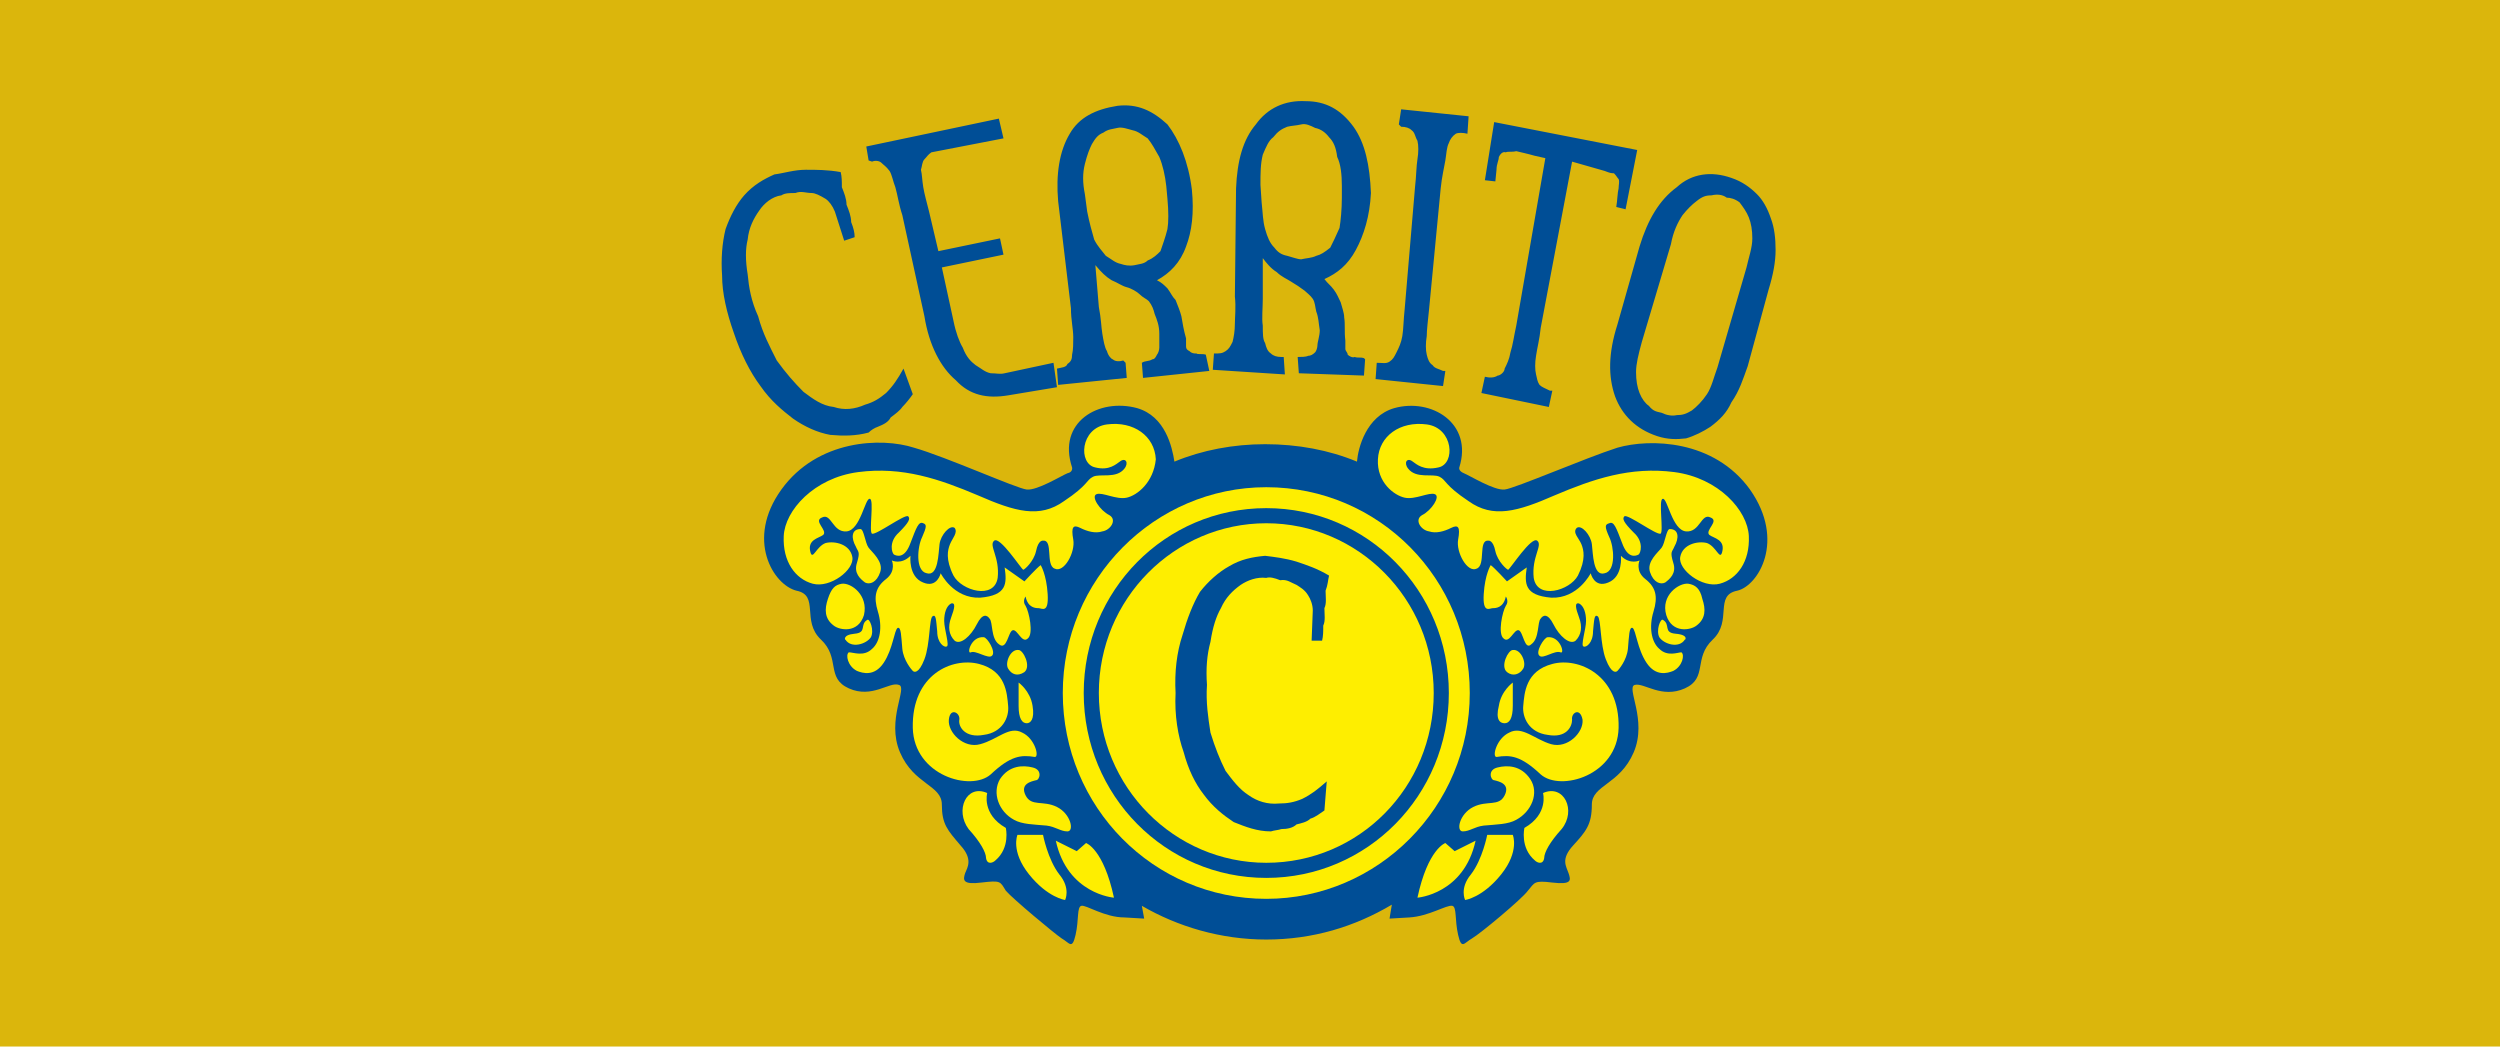 <svg id="Capa_1" xmlns="http://www.w3.org/2000/svg" viewBox="0 0 215 90"><style>.st0{fill:#dbb60c}.st1{fill-rule:evenodd;clip-rule:evenodd;fill:#004e96}.st2{fill:#feee00}.st3{fill:#004e96}.st4{fill-rule:evenodd;clip-rule:evenodd;fill:#feee00}</style><path class="st0" d="M0 0h215v90H0z"/><path class="st1" d="M78.5 33.9c-.2.3-.6.8-.9 1.1-.2.3-.6.6-1 .9-.2.4-.6.6-1.1.8-.3.1-.6.3-.8.5-1.1.3-2.2.3-3.3.2-1.1-.2-2.2-.7-3.2-1.4-.9-.7-1.9-1.5-2.8-2.8-.9-1.2-1.7-2.8-2.3-4.6-.6-1.7-1-3.4-1-4.9-.1-1.4 0-2.8.3-4 .4-1.1.9-2.1 1.6-2.9.8-.9 1.7-1.4 2.6-1.8.8-.1 1.7-.4 2.7-.4.9 0 1.9 0 3 .2.1.4.1.8.1 1.3.2.5.4 1 .4 1.5.2.5.4 1 .4 1.5.2.5.3.9.3 1.3l-.9.3-.8-2.5c-.2-.5-.5-.9-.8-1.1-.5-.3-.9-.5-1.2-.5-.5 0-.9-.2-1.4 0-.5 0-.9 0-1.2.2-.8.1-1.5.7-1.9 1.3-.5.7-.9 1.5-1 2.5-.2.8-.2 1.8 0 3 .1 1.1.3 2.3.9 3.6.4 1.5 1 2.6 1.6 3.8.8 1.1 1.5 1.9 2.3 2.7.8.6 1.6 1.2 2.6 1.3.9.3 1.8.2 2.7-.2.7-.2 1.2-.5 1.8-1 .6-.6 1-1.2 1.5-2.1l.8 2.2zm12.4-.6l-4.2.7c-1.8.3-3.3 0-4.5-1.3-1.3-1.1-2.3-3-2.7-5.5l-1.9-8.7c-.3-.9-.4-1.7-.6-2.4-.2-.5-.3-1.1-.5-1.4-.3-.4-.5-.5-.7-.7s-.6-.2-.8-.1l-.3-.1-.2-1.2 11.4-2.4.4 1.7-6.2 1.2c-.3.2-.4.4-.6.6-.2.2-.2.6-.3.9.1.4.1.9.2 1.5s.3 1.3.5 2.1l.8 3.4 5.3-1.1.3 1.4L81 23l1 4.6c.2 1 .5 1.8.8 2.3.3.8.7 1.2 1.1 1.5.5.3.8.6 1.3.7.5 0 .8.1 1.2 0l4.2-.9.3 2.1zm.1-.2l-.1-1.4c.4-.1.8-.1.9-.4.3-.2.4-.4.4-.8.1-.4.1-1 .1-1.5 0-.7-.2-1.5-.2-2.5L91 17.3c-.2-2.3.1-4.3 1-5.8.8-1.4 2.2-2.1 4.1-2.4 1.7-.2 3 .4 4.3 1.6 1 1.3 1.8 3.2 2.1 5.6.2 2 0 3.6-.5 4.9-.5 1.4-1.4 2.3-2.5 2.9.4.2.6.4.9.7.3.4.4.7.7 1 .2.5.4 1 .5 1.4.1.6.2 1.2.4 1.9v.7c0 .2.1.3.3.4.2.2.4.2.6.2.1.1.5 0 .8.1l.3 1.4-5.7.6-.1-1.3c.3-.2.6-.1.9-.3.2 0 .3-.2.4-.4.1-.1.2-.4.2-.6v-1.2c0-.7-.2-1.2-.4-1.7-.1-.4-.2-.7-.5-1.1-.2-.2-.5-.3-.8-.6-.2-.2-.7-.5-1.1-.6s-.8-.4-1.3-.6c-.5-.3-.9-.7-1.4-1.3l.3 3.6c.2 1 .2 1.7.3 2.3.1.6.2 1.2.4 1.5.1.4.4.7.5.7.2.2.6.2.9.1l.2.2.1 1.3-5.9.6zm2.5-14.9c.2 1 .4 1.7.6 2.4.3.6.7 1 1 1.4.5.3.8.6 1.3.7.3.1.7.2 1.2.1.4-.1.8-.1 1.1-.4.5-.2.8-.5 1.1-.8.2-.6.4-1.1.6-1.9.1-.6.1-1.5 0-2.6l-.1-1.1c-.1-.9-.3-1.8-.6-2.5-.4-.7-.6-1.1-1-1.6-.5-.3-.8-.6-1.3-.7-.4-.1-.9-.3-1.3-.2s-.8.1-1.2.4c-.5.2-.7.5-1 1-.2.4-.4.9-.6 1.7s-.2 1.6 0 2.6l.2 1.5zm10.8 13.6l.1-1.4c.5 0 .7 0 1-.2s.4-.4.6-.8c.1-.4.2-.9.2-1.6 0-.5.1-1.4 0-2.3l.1-9.3c.1-2.4.6-4.2 1.7-5.5 1-1.4 2.5-2.1 4.3-2 1.7 0 3 .7 4.1 2.2 1 1.4 1.4 3.3 1.5 5.7-.1 2-.6 3.6-1.3 4.9-.7 1.3-1.6 2-2.7 2.5.3.4.5.5.8.9s.4.7.6 1.1c.1.4.3.9.3 1.3.1.6 0 1.2.1 2v.7c0 .2.2.3.2.5.1.1.4.3.6.2.3.1.5 0 .8.1l.1.1-.1 1.4-5.6-.2-.1-1.4c.3 0 .7 0 .9-.1.2 0 .4-.1.6-.3.1-.1.2-.4.2-.6 0-.3.2-.8.2-1.3-.1-.6-.1-1.1-.3-1.6-.1-.4-.1-.8-.3-1.1-.2-.3-.5-.5-.7-.7-.4-.3-.7-.5-1.2-.8-.3-.2-.8-.4-1.2-.8-.5-.3-.9-.8-1.2-1.2v3.5c0 .8-.1 1.7 0 2.3 0 .7 0 1.2.2 1.5.1.4.2.7.5.9.2.2.5.3.9.3h.2l.1 1.5-6.2-.4zm4.2-14.4c.1.9.1 1.6.3 2.3.2.7.4 1.2.8 1.6.3.4.6.6 1.1.7.4.1.9.3 1.2.3.4-.1.9-.1 1.3-.3.4-.1.7-.3 1.2-.7.2-.4.5-1 .8-1.7.1-.6.2-1.6.2-2.6v-1c0-1-.1-1.9-.4-2.5-.1-.8-.3-1.3-.7-1.7-.3-.4-.7-.7-1.2-.8-.4-.2-.8-.4-1.2-.3-.4.1-.8.1-1.2.2-.5.2-.8.4-1.2.9-.4.3-.6.8-.9 1.5-.2.8-.2 1.6-.2 2.6l.1 1.5zm14.4 9.2c-.1 1-.2 1.8-.2 2.3-.1.6-.1 1.2 0 1.6s.2.7.5.9c.2.3.5.3.9.5h.2l-.2 1.3-5.8-.6.1-1.4c.5 0 .8.1 1.1-.1.3-.2.4-.4.6-.8s.4-.8.5-1.4.1-1.4.2-2.3l.9-10.6c.1-.8.1-1.7.2-2.3s.1-1.2 0-1.6c-.2-.3-.2-.7-.5-.9-.2-.2-.5-.3-.9-.3l-.2-.2.2-1.3 5.8.6-.1 1.5c-.4-.1-.8-.1-1 0-.3.2-.5.5-.6.8-.2.4-.2.9-.3 1.5-.1.6-.3 1.4-.4 2.4l-1 10.4zm12.3-12.7l-2.7 14.3c-.1 1-.3 1.7-.4 2.4-.1.6-.1 1.2 0 1.6s.1.6.3.9c.2.2.5.3.9.5h.2l-.3 1.4-5.8-1.2.3-1.4c.4.1.8.1 1.1-.1.2 0 .6-.3.6-.6.2-.4.4-.8.5-1.4.2-.6.3-1.4.5-2.3l2.5-14.4-.9-.2c-.7-.2-1.2-.3-1.6-.4-.4.1-.7 0-.9.1-.3-.1-.5.2-.6.4 0 .3-.2.6-.2 1.1l-.1 1-.9-.1.8-5 12.3 2.4-1 5.1-.8-.2c.1-.6.1-1.2.2-1.6 0-.3.1-.6 0-.8-.1-.1-.2-.3-.4-.5-.2 0-.3 0-.8-.2l-2.8-.8zm15.1 17.6c-.4 1.1-.7 2.1-1.4 3.1-.4.9-1 1.5-1.8 2.1-.6.4-1.4.8-2.1 1-.8.1-1.6.1-2.5-.2-1.8-.6-3-1.8-3.6-3.4-.6-1.7-.6-3.7.2-6.2l1.9-6.7c.7-2.3 1.7-4 3.2-5.1 1.3-1.2 3-1.4 4.7-.8.9.3 1.6.8 2.2 1.4.5.5.9 1.2 1.2 2.1.3.8.4 1.7.4 2.7s-.2 2.1-.6 3.4l-1.8 6.6zm-9.6.5c0 .7.1 1.3.3 1.8s.5.9.8 1.1c.4.5.7.5 1.1.6.4.2.9.3 1.3.2.5 0 .8-.1 1.3-.4.4-.3.9-.8 1.3-1.4.4-.6.6-1.5.9-2.3l2.5-8.6c.2-.9.5-1.7.5-2.5 0-.7-.1-1.3-.3-1.8s-.5-.9-.8-1.3c-.4-.3-.8-.4-1.1-.4-.4-.3-.9-.3-1.3-.2-.5 0-.8.1-1.3.5-.4.3-.8.7-1.2 1.2-.4.6-.8 1.4-1 2.5l-2.5 8.4c-.3 1.1-.5 1.9-.5 2.6"/><path class="st1" d="M150.5 42.1c-3.1-4.3-8.6-4.4-11.4-3.6-2.8.9-8.8 3.5-9.7 3.6s-3-1.2-3.5-1.4-.4-.5-.4-.5c1.2-3.8-2.4-6-5.6-5.1-2.4.7-3.1 3.4-3.2 4.6-2.4-1-5.1-1.5-7.9-1.5-2.7 0-5.4.5-7.8 1.5-.2-1.3-.8-3.9-3.2-4.6-3.3-.9-6.9 1.2-5.6 5.1 0 0 .1.4-.4.5-.5.2-2.6 1.5-3.5 1.4s-6.9-2.8-9.7-3.6c-2.8-.9-8.3-.7-11.4 3.6s-.7 8.2 1.3 8.7c2 .4.4 2.6 2.1 4.2 1.7 1.6.4 3.3 2.4 4.2s3.5-.6 4.3-.3c.8.2-1.1 3 .1 5.8s3.6 2.8 3.6 4.5.5 2.2 1.6 3.5c1.1 1.2.6 1.9.4 2.4-.2.6-.2 1 1.4.8 1.7-.2 1.6-.1 2.1.7.6.7 4.2 3.7 4.8 4.1.7.4.9 1 1.2-.3.3-1.3.1-2.4.5-2.5s2 1 3.7 1l1.7.1-.2-1.1c3.1 1.8 6.8 2.9 10.7 2.9 4 0 7.6-1.1 10.8-3l-.2 1.2 1.7-.1c1.7-.1 3.2-1.1 3.7-1 .4.1.2 1.2.5 2.5s.5.7 1.2.3c.7-.4 4.3-3.4 4.8-4.1.6-.7.5-.9 2.1-.7 1.7.2 1.6-.2 1.4-.8-.2-.6-.7-1.2.4-2.4s1.6-1.8 1.6-3.5 2.4-1.7 3.6-4.5c1.2-2.8-.7-5.6.1-5.8s2.3 1.2 4.3.3.7-2.6 2.4-4.2.1-3.8 2.1-4.2c1.8-.4 4.2-4.3 1.1-8.7"/><path class="st2" d="M91.4 59.6c0-9.8 7.9-17.7 17.5-17.7 9.7 0 17.5 7.9 17.5 17.7s-7.9 17.7-17.5 17.7c-9.7 0-17.5-7.9-17.5-17.7"/><path class="st3" d="M93.2 59.6c0-8.8 7-15.9 15.7-15.9s15.7 7.1 15.7 15.9-7 15.9-15.7 15.9-15.7-7.1-15.7-15.9m1.3 0c0 8.1 6.5 14.6 14.4 14.6 8 0 14.4-6.5 14.4-14.6S116.8 45 108.9 45s-14.4 6.5-14.4 14.6"/><path class="st4" d="M125.1 73.2l-.8-.7s-1.5.5-2.4 4.7c0 0 4-.3 5-4.9l-1.8.9zm7.6-5s.5 1.8-1.6 3c0 0-.4 1.7.9 2.8.2.2.7.4.8-.2 0-.5.5-1.4 1.5-2.5 1.3-1.6.2-3.9-1.6-3.1m-4.8 3.6s-.4 2.1-1.4 3.4c-1 1.2-.5 2.2-.5 2.2s1.5-.2 3.1-2.2 1-3.4 1-3.4h-2.2zm3.7-4.8c-.8-1.2-2-1.2-2.8-1-.9.2-.6 1.1-.3 1.1.4.1 1.4.3.9 1.3s-1.5.4-2.7 1-1.5 2.1-.9 2.1 1-.4 1.8-.5c1.1-.1 2.1-.1 2.8-.5 1.3-.7 2-2.3 1.2-3.5"/><path class="st4" d="M133.5 57.1c-2.3.6-2.4 2.5-2.5 3.6-.1 1 .5 2.3 2.1 2.5 1.6.3 2.1-.7 2.1-1.3-.1-.6.7-1.1.9 0 .1 1.1-1.3 2.5-2.7 2.1-1.4-.4-2.5-1.6-3.6-1-1.1.5-1.5 2.1-1.1 2.1 1.2-.2 2.1-.1 3.8 1.5 1.7 1.5 6.6.1 6.7-4 .1-4.6-3.5-6.1-5.7-5.5"/><path class="st4" d="M129.4 62.2c.4 0 .7-.4.7-1.5v-2s-1 .7-1.2 2c-.3 1.2.1 1.5.5 1.5m-8.6-19.4c.9.2 2.1-.5 2.6-.3s-.3 1.4-1.1 1.8c-.7.4-.1 1.3.6 1.4.6.2 1.3 0 1.9-.3s.8-.1.6 1c-.2 1.1.8 2.9 1.6 2.5.8-.3.1-2.5 1-2.4 0 0 .4-.1.6.9.2.9 1 1.6 1.1 1.6.2-.1 2-2.9 2.5-2.5s-.5 1.4-.3 3.2c.3 1.9 3.1 1.1 3.8-.2.7-1.4.5-2.2.3-2.7s-.8-1-.4-1.4c.4-.3 1.2.6 1.3 1.4.1.8.1 2.8 1.1 2.5 1-.2.8-2.3.4-3.1-.4-.9-.4-1.1 0-1.2.4-.2.6.4 1.1 1.7.5 1.4 1.2 1.1 1.4 1s.5-1.1-.4-1.9c-.9-.9-1-1.2-.8-1.4.3-.2 2.7 1.6 3.1 1.5.3-.1-.2-3 .2-3 .4-.1.8 2.7 2 2.8s1.3-1.6 2.1-1.2c.8.3-.5 1.1-.1 1.5.4.3 1.4.4 1.1 1.5-.2.7-.5-.5-1.3-.8-.8-.2-2.1.1-2.3 1.2-.2 1.1 1.9 2.7 3.4 2.3s2.6-1.9 2.5-4.1c-.1-2.2-2.6-5-6.4-5.5-3.8-.5-7 .6-10.3 2-3.2 1.4-5.3 2-7.4.5-2.1-1.4-1.9-1.8-2.5-2.1s-2 .2-2.7-.7c-.4-.5-.1-1 .4-.6.3.2.9.8 2.2.5 1.5-.3 1.3-3.4-1-3.7s-4.1 1-4.2 3c-.1 2 1.4 3.1 2.3 3.3"/><path class="st4" d="M142.7 55.8c-.7-.6-.9-1.9-.5-3.2s.2-2.1-.7-2.8-.5-1.6-.5-1.6-.8.4-1.6-.4c0 0 .2 1.8-1.1 2.3-1.2.5-1.5-.8-1.5-.8s-1.1 2.2-3.4 2.1c-2.3-.2-2.3-1.2-2.1-2.6l-1.7 1.2s-1.1-1.2-1.4-1.4c0 0-.5.8-.6 2.5-.1 1.7.5 1.2.8 1.2.2 0 .9 0 1.1-1 0 0 .3.4 0 .8-.3.5-.7 2.4-.2 2.8.5.5.9-.8 1.3-.7.4.1.5 1.8 1.1 1.2.7-.5.5-1.9.8-2.2.2-.3.6-.5 1.1.5s1.4 1.8 1.9 1.4c.5-.5.6-1.2.3-2s-.4-1.3 0-1.2c.4.2.6.8.6 1.5s-.5 2.2-.2 2.2c.2.1.8-.3.8-1.3.1-1 .1-1.5.4-1.3.3.2.2 2.4.7 3.7s.9 1.1 1 1 .8-.9.9-1.9c.1-1.1.1-1.9.4-1.8.3.2.4 1.8 1.2 3s1.8.9 2.3.7c.8-.4 1-1.4.7-1.6-.3 0-1.2.4-1.9-.3m.9-10.3c-.3 0-.4 1.2-.7 1.6-.3.4-1.3 1.2-1 2.1.3.9.9 1.1 1.3.9.4-.3 1-.8.7-1.7-.3-1-.1-.9.1-1.4.4-.7.4-1.5-.4-1.5"/><path class="st4" d="M145.2 50.2c-.8-.1-2.4 1-1.9 2.7.5 1.6 2.1 1.3 2.6.9.8-.6.8-1.4.5-2.3-.2-.9-.6-1.2-1.2-1.3"/><path class="st4" d="M144.1 54.5c-1.1-.1-.4-.8-1.1-1.2-.2-.1-.6.9-.3 1.5.4.6 1.7 1 2.2.2 0 .1.4-.4-.8-.5m-9.9 1.6c.4.2 0-1.4-1.1-1.3-.3 0-1.1 1.3-.7 1.6.3.3 1.3-.5 1.8-.3m-3.2 1.4c.3-.5-.2-1.7-.9-1.6-.4 0-1.1 1.4-.5 1.9.5.4 1.1.2 1.4-.3M92.6 73.2l.8-.7s1.5.5 2.4 4.7c0 0-4-.3-5-4.9l1.8.9zm-7.7-5s-.5 1.8 1.6 3c0 0 .4 1.7-.9 2.8-.2.2-.7.4-.8-.2 0-.5-.5-1.4-1.5-2.5-1.2-1.6-.2-3.9 1.6-3.1m4.8 3.6s.4 2.1 1.4 3.4c1 1.2.5 2.2.5 2.2s-1.5-.2-3.1-2.2-1-3.4-1-3.4h2.2zM86 67c.8-1.2 2-1.2 2.8-1 .9.2.6 1.1.3 1.1-.4.1-1.4.3-.9 1.3s1.5.4 2.7 1 1.5 2.1.9 2.1-1-.4-1.8-.5c-1.1-.1-2.1-.1-2.8-.5-1.3-.7-1.9-2.3-1.2-3.5"/><path class="st4" d="M84.2 57.1c2.3.6 2.4 2.5 2.5 3.6.1 1-.5 2.3-2.1 2.5-1.6.3-2.2-.7-2.1-1.3s-.8-1.1-.9 0 1.3 2.5 2.7 2.1c1.5-.4 2.5-1.6 3.6-1 1.1.5 1.5 2.1 1.1 2.1-1.2-.2-2.1-.1-3.8 1.5-1.7 1.5-6.6.1-6.7-4-.1-4.6 3.4-6.1 5.7-5.5"/><path class="st4" d="M88.3 62.2c-.4 0-.7-.4-.7-1.5v-2s1 .7 1.2 2c.2 1.2-.2 1.5-.5 1.5m8.6-19.4c-.9.2-2.1-.5-2.6-.3s.3 1.4 1.1 1.8c.7.4.1 1.3-.6 1.4-.6.2-1.3 0-1.9-.3s-.8-.1-.6 1c.2 1.1-.8 2.9-1.6 2.5-.8-.3-.1-2.5-1-2.4 0 0-.4-.1-.6.9-.2.9-1 1.6-1.1 1.6-.2-.1-2-2.9-2.5-2.5s.5 1.4.3 3.2c-.3 1.9-3.1 1.1-3.8-.2-.7-1.4-.5-2.2-.3-2.7s.7-1 .4-1.4c-.4-.3-1.2.6-1.3 1.4-.1.8-.1 2.8-1.1 2.5-1-.2-.8-2.3-.4-3.1.4-.9.4-1.1.1-1.2-.4-.2-.6.4-1.1 1.7-.5 1.4-1.2 1.1-1.4 1-.2-.1-.5-1.1.4-1.9.9-.9 1-1.2.8-1.4-.3-.2-2.7 1.6-3.1 1.5-.3-.1.2-3-.2-3-.4-.1-.8 2.7-2 2.8s-1.3-1.6-2.1-1.2c-.8.3.5 1.1.1 1.5-.4.3-1.4.4-1.1 1.5.2.7.5-.5 1.3-.8.8-.2 2.1.1 2.3 1.2.2 1.1-1.9 2.7-3.4 2.3s-2.6-1.9-2.5-4.1c.1-2.2 2.6-5 6.4-5.5s7 .6 10.3 2c3.2 1.4 5.3 2 7.4.5 2.1-1.4 1.9-1.8 2.5-2.1s2 .2 2.7-.7c.4-.5.1-1-.4-.6-.3.2-.9.8-2.1.5-1.5-.3-1.3-3.4 1-3.7s4.1 1 4.2 3c-.2 2-1.6 3.1-2.5 3.3"/><path class="st4" d="M75 55.8c.7-.6.9-1.9.5-3.2s-.2-2.1.7-2.8c.9-.7.5-1.6.5-1.6s.8.4 1.6-.4c0 0-.2 1.8 1.1 2.3 1.2.5 1.5-.8 1.5-.8s1.1 2.2 3.4 2.1c2.3-.2 2.3-1.2 2.1-2.6l1.7 1.2s1.1-1.2 1.4-1.4c0 0 .5.8.6 2.5s-.5 1.2-.8 1.2c-.2 0-.9 0-1.1-1 0 0-.3.4 0 .8.3.5.7 2.4.2 2.8-.5.5-.9-.8-1.3-.7s-.5 1.8-1.2 1.2c-.7-.5-.5-1.9-.8-2.2-.2-.3-.6-.5-1.1.5s-1.4 1.8-1.9 1.4c-.5-.5-.6-1.2-.3-2s.4-1.3 0-1.2c-.4.2-.6.8-.6 1.5s.5 2.2.2 2.2c-.2.1-.8-.3-.8-1.3-.1-1-.1-1.5-.4-1.3s-.2 2.4-.7 3.7-.9 1.1-1 1-.8-.9-.9-1.9c-.1-1.1-.1-1.9-.4-1.8-.3.2-.4 1.8-1.2 3-.8 1.2-1.8.9-2.3.7-.8-.4-1-1.4-.7-1.6.4 0 1.3.4 2-.3m-1-10.3c.3 0 .4 1.2.7 1.6.3.4 1.3 1.2 1 2.1-.3.9-.9 1.1-1.3.9-.4-.3-1-.8-.7-1.7.3-1 .1-.9-.1-1.4-.4-.7-.4-1.5.4-1.5"/><path class="st4" d="M72.4 50.2c.8-.1 2.3 1 1.9 2.7-.5 1.6-2.1 1.3-2.6.9-.8-.6-.8-1.4-.5-2.3.3-.9.6-1.2 1.2-1.3"/><path class="st4" d="M73.5 54.5c1.1-.1.4-.8 1.1-1.2.2-.1.6.9.3 1.5-.4.6-1.7 1-2.2.2 0 .1-.3-.4.8-.5m10 1.6c-.4.2 0-1.4 1.1-1.3.3 0 1.1 1.3.7 1.6-.3.3-1.4-.5-1.8-.3m3.2 1.4c-.3-.5.2-1.7.9-1.6.4 0 1.1 1.4.5 1.9-.6.4-1.1.2-1.4-.3"/><path class="st1" d="M113.9 69.7c-.3.2-.8.6-1.2.7-.3.3-.8.4-1.2.5-.3.3-.8.4-1.3.4-.3.1-.6.1-.9.2-1.2 0-2.2-.4-3.2-.8-.9-.6-1.8-1.3-2.6-2.4-.7-.9-1.3-2.1-1.7-3.6-.5-1.4-.8-3.2-.7-5.1-.1-1.8.1-3.5.6-5 .4-1.4.9-2.7 1.5-3.7.7-.9 1.6-1.7 2.5-2.2 1-.6 2-.8 3.1-.9.8.1 1.7.2 2.7.5.9.3 1.8.6 2.8 1.2-.1.4-.1.8-.3 1.3 0 .5.1 1.1-.1 1.5 0 .5.1 1.1-.1 1.5 0 .5 0 .9-.1 1.3h-.9l.1-2.6c0-.5-.2-1-.4-1.3-.3-.5-.7-.7-1-.9-.5-.2-.8-.5-1.4-.4-.5-.2-.9-.3-1.2-.2-.8-.1-1.6.2-2.2.6-.7.5-1.3 1.1-1.7 2-.4.7-.7 1.6-.9 2.9-.3 1.1-.4 2.3-.3 3.7-.1 1.5.1 2.8.3 4.1.4 1.3.8 2.3 1.3 3.3.6.8 1.2 1.6 2 2.1.7.5 1.6.8 2.6.7.7 0 1.3-.1 2-.4.8-.4 1.3-.8 2.1-1.5l-.2 2.5z"/></svg>